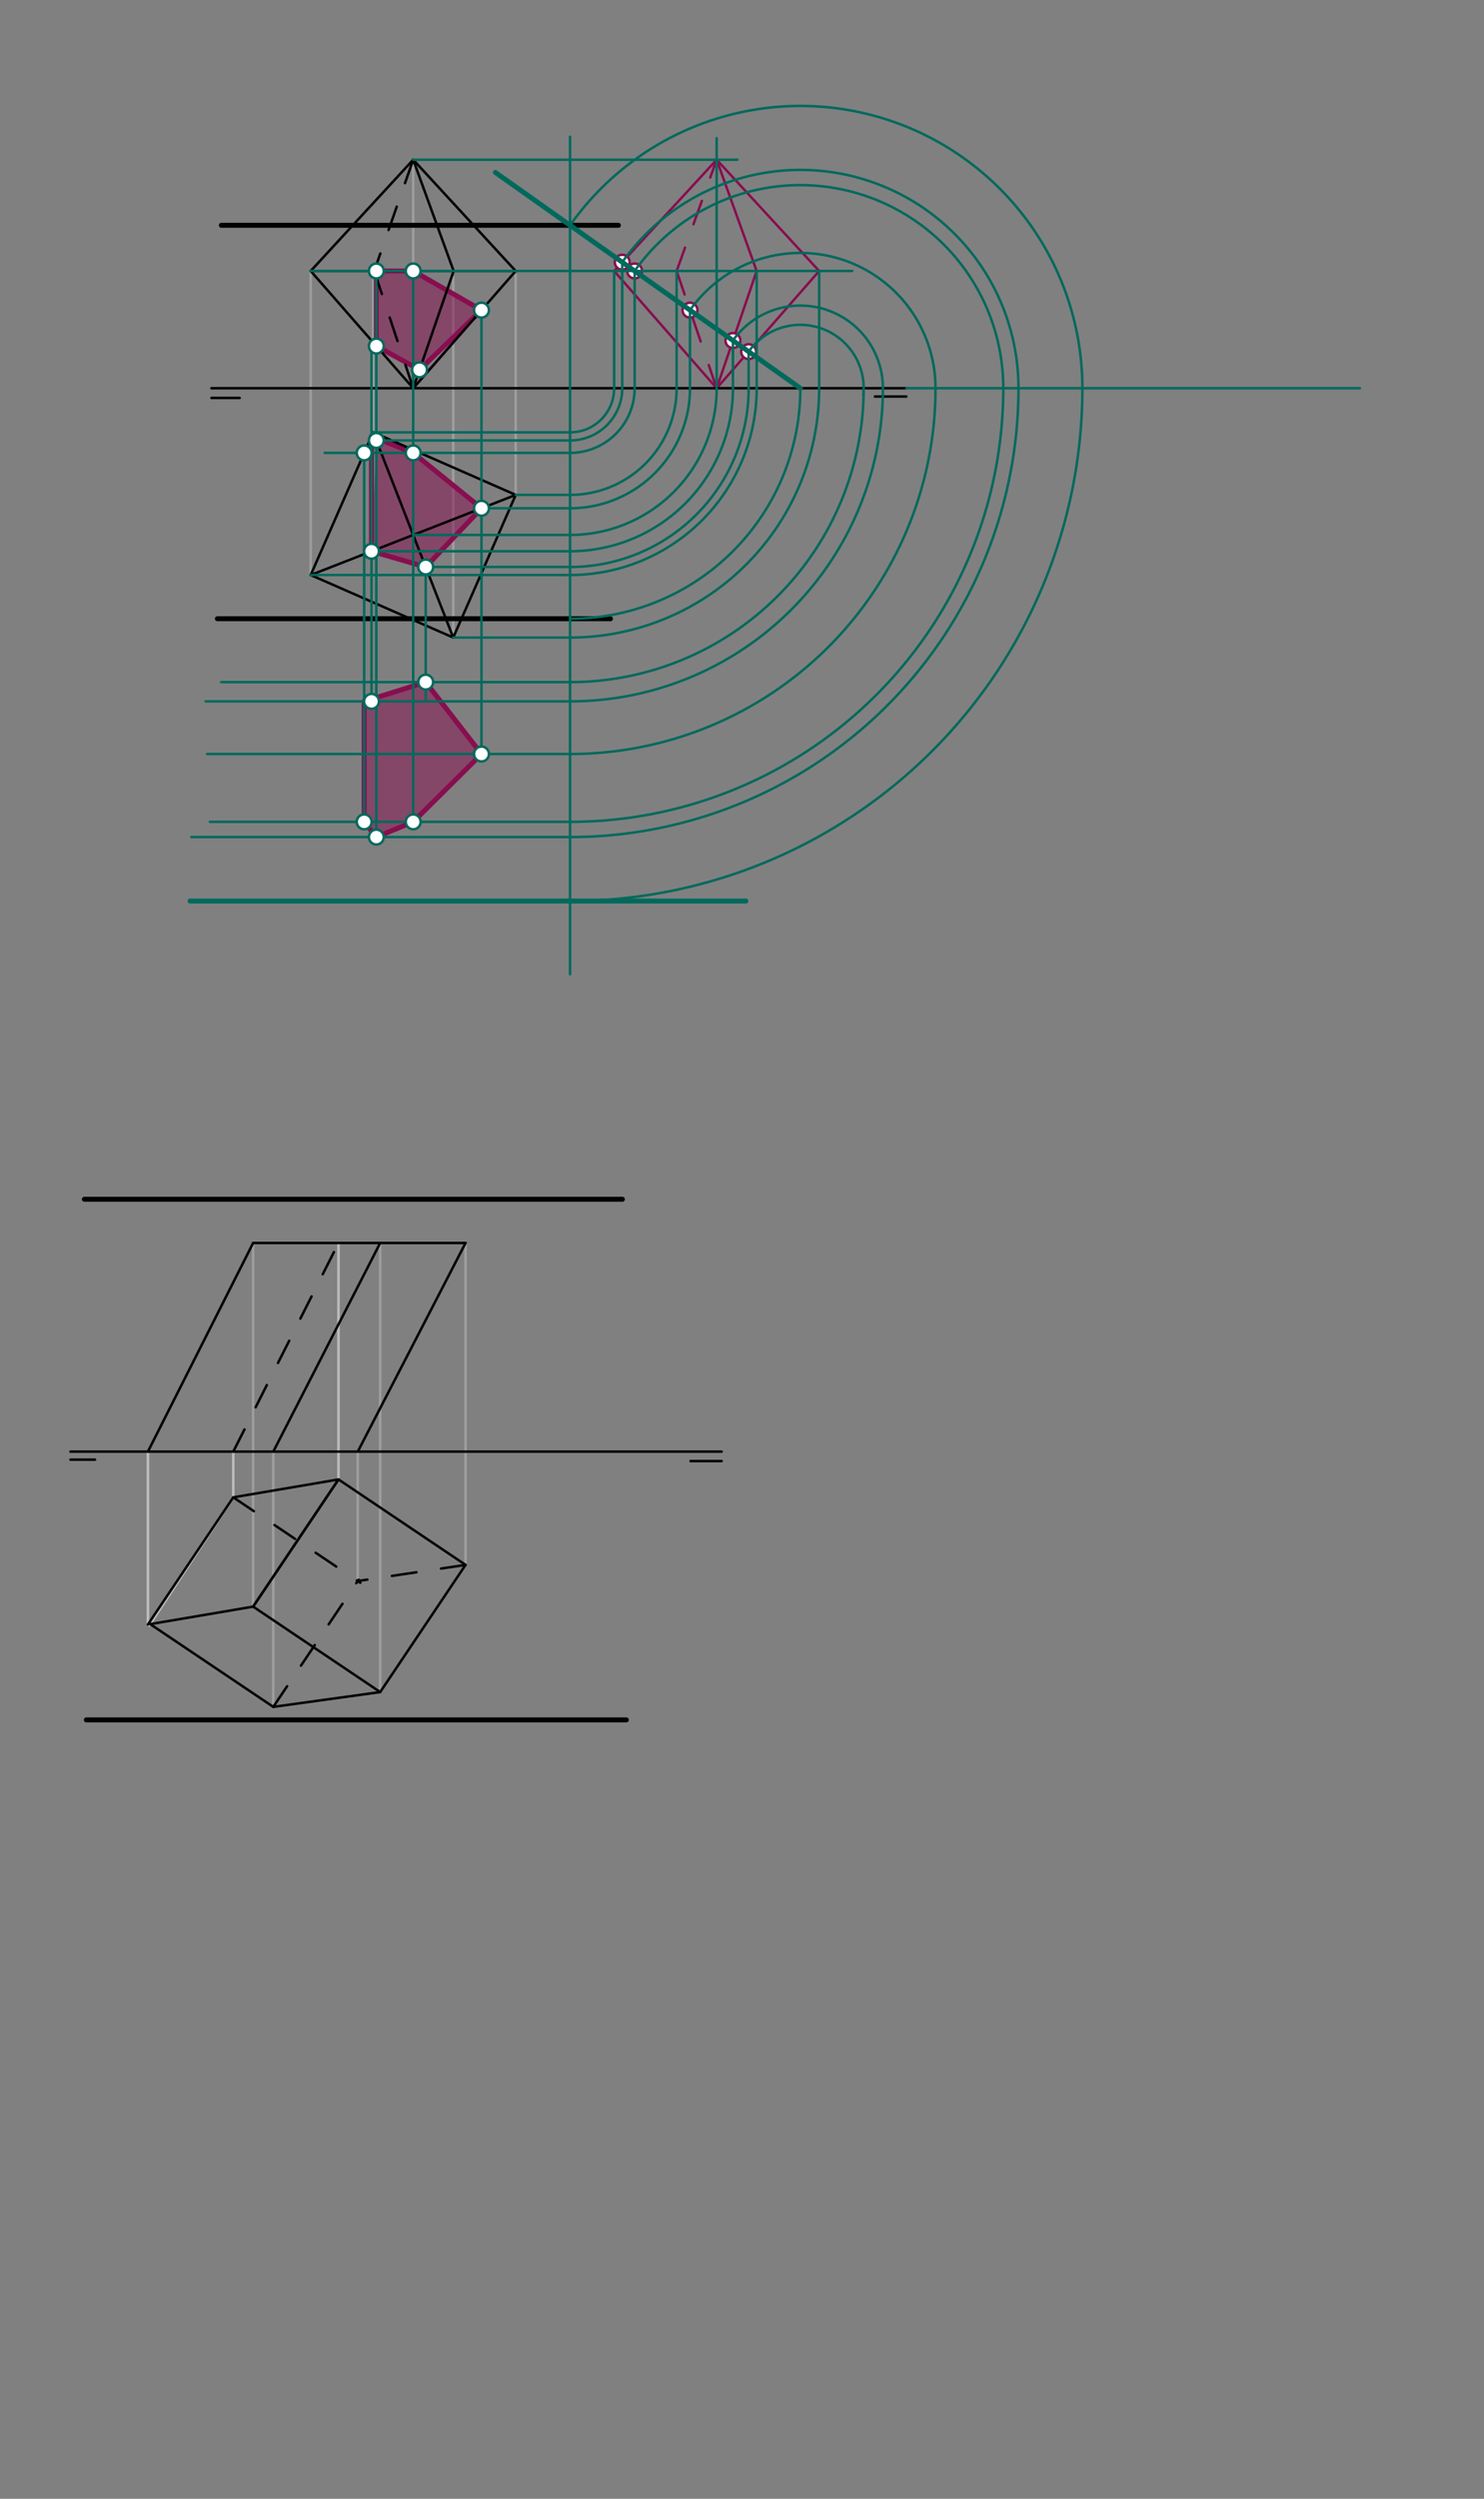 <svg xmlns="http://www.w3.org/2000/svg" class="svg--816" height="100%" preserveAspectRatio="xMidYMid meet" viewBox="0 0 598 1006" width="100%"><rect x="0" y="0" width="598" height="1006" fill="#808080" stroke="none"/><defs><marker id="marker-arrow" markerHeight="16" markerUnits="userSpaceOnUse" markerWidth="24" orient="auto-start-reverse" refX="24" refY="4" viewBox="0 0 24 8"><path d="M 0 0 L 24 4 L 0 8 z" stroke="inherit"></path></marker></defs><g class="aux-layer--949"><g class="element--733"><line stroke="#9E9E9E" stroke-dasharray="none" stroke-linecap="round" stroke-width="1" x1="207.812" x2="207.812" y1="199.242" y2="110.7"></line></g><g class="element--733"><line stroke="#9E9E9E" stroke-dasharray="none" stroke-linecap="round" stroke-width="1" x1="125.2" x2="125.2" y1="231.5" y2="109.1"></line></g><g class="element--733"><line stroke="#9E9E9E" stroke-dasharray="none" stroke-linecap="round" stroke-width="1" x1="182.635" x2="182.635" y1="256.677" y2="111.5"></line></g><g class="element--733"><line stroke="#9E9E9E" stroke-dasharray="none" stroke-linecap="round" stroke-width="1" x1="166.506" x2="166.506" y1="215.371" y2="64.3"></line></g><g class="element--733"><line stroke="#BDBDBD" stroke-dasharray="none" stroke-linecap="round" stroke-width="1" x1="136.4" x2="136.4" y1="500.414" y2="595.614"></line></g><g class="element--733"><line stroke="#BDBDBD" stroke-dasharray="none" stroke-linecap="round" stroke-width="1" x1="59.6" x2="59.6" y1="584.414" y2="654.014"></line></g><g class="element--733"><line stroke="#BDBDBD" stroke-dasharray="none" stroke-linecap="round" stroke-width="1" x1="59.6" x2="59.6" y1="584.414" y2="654.014"></line></g><g class="element--733"><line stroke="#BDBDBD" stroke-dasharray="none" stroke-linecap="round" stroke-width="1" x1="94" x2="94" y1="602.814" y2="584.414"></line></g><g class="element--733"><line stroke="#BDBDBD" stroke-dasharray="none" stroke-linecap="round" stroke-width="1" x1="94" x2="60.178" y1="602.814" y2="654.393"></line></g><g class="element--733"><line stroke="#9E9E9E" stroke-dasharray="none" stroke-linecap="round" stroke-width="1" x1="187.599" x2="187.599" y1="630.014" y2="500.414"></line></g><g class="element--733"><line stroke="#9E9E9E" stroke-dasharray="none" stroke-linecap="round" stroke-width="1" x1="110.119" x2="110.119" y1="687.174" y2="584.414"></line></g><g class="element--733"><line stroke="#9E9E9E" stroke-dasharray="none" stroke-linecap="round" stroke-width="1" x1="102.001" x2="102.001" y1="646.814" y2="500.414"></line></g><g class="element--733"><line stroke="#9E9E9E" stroke-dasharray="none" stroke-linecap="round" stroke-width="1" x1="153.2" x2="153.2" y1="681.213" y2="500.414"></line></g><g class="element--733"><line stroke="#9E9E9E" stroke-dasharray="none" stroke-linecap="round" stroke-width="1" x1="144.157" x2="144.157" y1="636.514" y2="584.414"></line></g><g class="element--733"><line stroke="#9E9E9E" stroke-dasharray="none" stroke-linecap="round" stroke-width="1" x1="150.377" x2="150.377" y1="174.065" y2="109.1"></line></g><g class="element--733"><line stroke="#880E4F" stroke-dasharray="none" stroke-linecap="round" stroke-width="1" x1="247.479" x2="288.785" y1="109.1" y2="64.3"></line></g><g class="element--733"><line stroke="#880E4F" stroke-dasharray="none" stroke-linecap="round" stroke-width="1" x1="304.914" x2="288.785" y1="109.1" y2="64.3"></line></g><g class="element--733"><line stroke="#880E4F" stroke-dasharray="none" stroke-linecap="round" stroke-width="1" x1="330.091" x2="288.785" y1="109.1" y2="64.3"></line></g><g class="element--733"><line stroke="#880E4F" stroke-dasharray="10" stroke-linecap="round" stroke-width="1" x1="272.656" x2="288.785" y1="109.1" y2="64.3"></line></g><g class="element--733"><line stroke="#880E4F" stroke-dasharray="10" stroke-linecap="round" stroke-width="1" x1="272.656" x2="288.785" y1="109.1" y2="156.3"></line></g><g class="element--733"><line stroke="#880E4F" stroke-dasharray="none" stroke-linecap="round" stroke-width="1" x1="247.479" x2="288.785" y1="109.1" y2="156.3"></line></g><g class="element--733"><line stroke="#880E4F" stroke-dasharray="none" stroke-linecap="round" stroke-width="1" x1="304.914" x2="288.785" y1="109.1" y2="156.3"></line></g><g class="element--733"><line stroke="#880E4F" stroke-dasharray="none" stroke-linecap="round" stroke-width="1" x1="330.091" x2="288.785" y1="109.1" y2="156.3"></line></g><g class="element--733"><line stroke="#880E4F" stroke-dasharray="none" stroke-linecap="round" stroke-width="1" x1="151.65" x2="166.506" y1="109.1" y2="109.1"></line></g><g class="element--733"><line stroke="#880E4F" stroke-dasharray="none" stroke-linecap="round" stroke-width="1" x1="166.506" x2="194.017" y1="109.1" y2="124.863"></line></g><g class="element--733"><line stroke="#880E4F" stroke-dasharray="none" stroke-linecap="round" stroke-width="1" x1="194.017" x2="166.506" y1="124.863" y2="156.3"></line></g><g class="element--733"><line stroke="#880E4F" stroke-dasharray="none" stroke-linecap="round" stroke-width="2" x1="194.017" x2="169.068" y1="124.863" y2="148.877"></line></g><g class="element--733"><line stroke="#880E4F" stroke-dasharray="none" stroke-linecap="round" stroke-width="2" x1="169.068" x2="151.65" y1="148.877" y2="139.325"></line></g><g class="element--733"><line stroke="#880E4F" stroke-dasharray="none" stroke-linecap="round" stroke-width="2" x1="151.65" x2="151.65" y1="139.325" y2="109.1"></line></g><g class="element--733"><line stroke="#880E4F" stroke-dasharray="none" stroke-linecap="round" stroke-width="2" x1="151.65" x2="166.506" y1="109.1" y2="109.1"></line></g><g class="element--733"><line stroke="#880E4F" stroke-dasharray="none" stroke-linecap="round" stroke-width="2" x1="166.506" x2="194.017" y1="109.1" y2="124.863"></line></g><g class="element--733"><line stroke="#880E4F" stroke-dasharray="none" stroke-linecap="round" stroke-width="2" x1="149.7" x2="166.506" y1="175.609" y2="182.329"></line></g><g class="element--733"><line stroke="#880E4F" stroke-dasharray="none" stroke-linecap="round" stroke-width="2" x1="166.506" x2="194.017" y1="182.329" y2="204.629"></line></g><g class="element--733"><line stroke="#880E4F" stroke-dasharray="none" stroke-linecap="round" stroke-width="2" x1="194.017" x2="171.539" y1="204.629" y2="228.262"></line></g><g class="element--733"><line stroke="#880E4F" stroke-dasharray="none" stroke-linecap="round" stroke-width="2" x1="171.539" x2="149.7" y1="228.262" y2="221.933"></line></g><g class="element--733"><line stroke="#880E4F" stroke-dasharray="none" stroke-linecap="round" stroke-width="2" x1="149.7" x2="149.7" y1="221.933" y2="175.609"></line></g><g class="element--733"><line stroke="#880E4F" stroke-dasharray="none" stroke-linecap="round" stroke-width="2" x1="171.539" x2="146.754" y1="274.619" y2="282.369"></line></g><g class="element--733"><line stroke="#880E4F" stroke-dasharray="none" stroke-linecap="round" stroke-width="2" x1="146.754" x2="146.754" y1="282.369" y2="330.869"></line></g><g class="element--733"><line stroke="#880E4F" stroke-dasharray="none" stroke-linecap="round" stroke-width="2" x1="146.754" x2="151.65" y1="330.869" y2="336.996"></line></g><g class="element--733"><line stroke="#880E4F" stroke-dasharray="none" stroke-linecap="round" stroke-width="2" x1="151.65" x2="166.506" y1="336.996" y2="330.869"></line></g><g class="element--733"><line stroke="#880E4F" stroke-dasharray="none" stroke-linecap="round" stroke-width="2" x1="166.506" x2="194.017" y1="330.869" y2="303.561"></line></g><g class="element--733"><line stroke="#880E4F" stroke-dasharray="none" stroke-linecap="round" stroke-width="2" x1="194.017" x2="171.539" y1="303.561" y2="274.619"></line></g><g class="element--733"><circle cx="250.74" cy="105.563" r="3" stroke="#880E4F" stroke-width="1" fill="#ffffff"></circle>}</g><g class="element--733"><circle cx="255.744" cy="109.1" r="3" stroke="#880E4F" stroke-width="1" fill="#ffffff"></circle>}</g><g class="element--733"><circle cx="278.043" cy="124.863" r="3" stroke="#880E4F" stroke-width="1" fill="#ffffff"></circle>}</g><g class="element--733"><circle cx="295.348" cy="137.096" r="3" stroke="#880E4F" stroke-width="1" fill="#ffffff"></circle>}</g><g class="element--733"><circle cx="301.676" cy="141.57" r="3" stroke="#880E4F" stroke-width="1" fill="#ffffff"></circle>}</g></g><g class="main-layer--75a"><g class="element--733"><g fill="#880E4F" opacity="0.5"><path d="M 166.506 109.1 L 151.65 109.1 L 151.65 139.325 L 169.068 148.877 L 194.017 124.863 L 166.506 109.1 Z" stroke="none"></path></g></g><g class="element--733"><g fill="#880E4F" opacity="0.5"><path d="M 151.65 177.326 L 166.506 182.329 L 194.017 204.629 L 171.539 228.262 L 149.7 221.933 L 151.65 177.326 Z" stroke="none"></path></g></g><g class="element--733"><g fill="#880E4F" opacity="0.5"><path d="M 171.539 274.619 L 194.017 303.561 L 166.506 330.869 L 151.65 336.996 L 151.65 336.996 L 151.65 336.996 L 146.754 330.869 L 146.754 282.369 L 171.539 274.619 Z" stroke="none"></path></g></g><g class="element--733"><line stroke="#000000" stroke-dasharray="none" stroke-linecap="round" stroke-width="1" x1="85.2" x2="365.2" y1="156.3" y2="156.3"></line></g><g class="element--733"><line stroke="#000000" stroke-dasharray="none" stroke-linecap="round" stroke-width="2" x1="89.2" x2="249.2" y1="90.7" y2="90.7"></line></g><g class="element--733"><line stroke="#000000" stroke-dasharray="none" stroke-linecap="round" stroke-width="1" x1="182.635" x2="150.377" y1="256.677" y2="174.065"></line></g><g class="element--733"><line stroke="#000000" stroke-dasharray="none" stroke-linecap="round" stroke-width="1" x1="125.2" x2="182.635" y1="231.5" y2="256.677"></line></g><g class="element--733"><line stroke="#000000" stroke-dasharray="none" stroke-linecap="round" stroke-width="1" x1="182.635" x2="207.812" y1="256.677" y2="199.242"></line></g><g class="element--733"><line stroke="#000000" stroke-dasharray="none" stroke-linecap="round" stroke-width="1" x1="125.2" x2="150.377" y1="231.5" y2="174.065"></line></g><g class="element--733"><line stroke="#000000" stroke-dasharray="none" stroke-linecap="round" stroke-width="1" x1="150.377" x2="207.812" y1="174.065" y2="199.242"></line></g><g class="element--733"><line stroke="#000000" stroke-dasharray="none" stroke-linecap="round" stroke-width="1" x1="125.2" x2="207.812" y1="109.1" y2="109.1"></line></g><g class="element--733"><line stroke="#000000" stroke-dasharray="none" stroke-linecap="round" stroke-width="1" x1="166.506" x2="125.2" y1="156.3" y2="109.1"></line></g><g class="element--733"><line stroke="#000000" stroke-dasharray="none" stroke-linecap="round" stroke-width="1" x1="166.506" x2="182.8" y1="156.3" y2="109.1"></line></g><g class="element--733"><line stroke="#000000" stroke-dasharray="none" stroke-linecap="round" stroke-width="1" x1="166.506" x2="207.812" y1="156.3" y2="109.1"></line></g><g class="element--733"><line stroke="#000000" stroke-dasharray="10" stroke-linecap="round" stroke-width="1" x1="166.506" x2="150.728" y1="156.3" y2="108.885"></line></g><g class="element--733"><line stroke="#000000" stroke-dasharray="10" stroke-linecap="round" stroke-width="1" x1="166.506" x2="150.8" y1="64.3" y2="109.1"></line></g><g class="element--733"><line stroke="#000000" stroke-dasharray="none" stroke-linecap="round" stroke-width="1" x1="166.506" x2="182.8" y1="64.3" y2="109.1"></line></g><g class="element--733"><line stroke="#000000" stroke-dasharray="none" stroke-linecap="round" stroke-width="2" x1="87.6" x2="246" y1="249.1" y2="249.1"></line></g><g class="element--733"><line stroke="#000000" stroke-dasharray="none" stroke-linecap="round" stroke-width="2" x1="34" x2="250.8" y1="482.814" y2="482.814"></line></g><g class="element--733"><line stroke="#000000" stroke-dasharray="none" stroke-linecap="round" stroke-width="1" x1="28.4" x2="290.8" y1="584.414" y2="584.414"></line></g><g class="element--733"><line stroke="#000000" stroke-dasharray="none" stroke-linecap="round" stroke-width="2" x1="34.8" x2="252.4" y1="692.414" y2="692.414"></line></g><g class="element--733"><line stroke="#000000" stroke-dasharray="none" stroke-linecap="round" stroke-width="1" x1="94" x2="59.6" y1="602.814" y2="654.014"></line></g><g class="element--733"><line stroke="#000000" stroke-dasharray="none" stroke-linecap="round" stroke-width="1" x1="94" x2="136.4" y1="602.814" y2="595.614"></line></g><g class="element--733"><line stroke="#000000" stroke-dasharray="none" stroke-linecap="round" stroke-width="1" x1="136.4" x2="102.328" y1="595.614" y2="646.326"></line></g><g class="element--733"><line stroke="#000000" stroke-dasharray="10" stroke-linecap="round" stroke-width="1" x1="94" x2="145.199" y1="602.814" y2="637.214"></line></g><g class="element--733"><line stroke="#000000" stroke-dasharray="none" stroke-linecap="round" stroke-width="1" x1="60.53" x2="110.119" y1="653.856" y2="687.174"></line></g><g class="element--733"><line stroke="#000000" stroke-dasharray="none" stroke-linecap="round" stroke-width="1" x1="136.4" x2="102.001" y1="595.614" y2="646.813"></line></g><g class="element--733"><line stroke="#000000" stroke-dasharray="none" stroke-linecap="round" stroke-width="1" x1="60.53" x2="102.001" y1="653.856" y2="646.814"></line></g><g class="element--733"><line stroke="#000000" stroke-dasharray="none" stroke-linecap="round" stroke-width="1" x1="136.4" x2="187.599" y1="595.614" y2="630.014"></line></g><g class="element--733"><line stroke="#000000" stroke-dasharray="none" stroke-linecap="round" stroke-width="1" x1="102.001" x2="153.2" y1="646.814" y2="681.213"></line></g><g class="element--733"><line stroke="#000000" stroke-dasharray="none" stroke-linecap="round" stroke-width="1" x1="153.2" x2="187.599" y1="681.213" y2="630.014"></line></g><g class="element--733"><line stroke="#000000" stroke-dasharray="10" stroke-linecap="round" stroke-width="1" x1="110.119" x2="144.519" y1="687.174" y2="635.975"></line></g><g class="element--733"><line stroke="#000000" stroke-dasharray="none" stroke-linecap="round" stroke-width="1" x1="110.119" x2="153.2" y1="687.174" y2="681.213"></line></g><g class="element--733"><line stroke="#000000" stroke-dasharray="10" stroke-linecap="round" stroke-width="1" x1="187.599" x2="144.157" y1="630.014" y2="636.514"></line></g><g class="element--733"><line stroke="#000000" stroke-dasharray="none" stroke-linecap="round" stroke-width="1" x1="59.6" x2="102.001" y1="584.414" y2="500.414"></line></g><g class="element--733"><line stroke="#000000" stroke-dasharray="10" stroke-linecap="round" stroke-width="1" x1="94" x2="136.4" y1="584.414" y2="500.414"></line></g><g class="element--733"><line stroke="#000000" stroke-dasharray="none" stroke-linecap="round" stroke-width="1" x1="110.119" x2="153.2" y1="584.414" y2="500.414"></line></g><g class="element--733"><line stroke="#000000" stroke-dasharray="none" stroke-linecap="round" stroke-width="1" x1="144.157" x2="187.599" y1="584.414" y2="500.414"></line></g><g class="element--733"><line stroke="#000000" stroke-dasharray="none" stroke-linecap="round" stroke-width="1" x1="102.001" x2="187.599" y1="500.414" y2="500.414"></line></g><g class="element--733"><line stroke="#000000" stroke-dasharray="none" stroke-linecap="round" stroke-width="1" x1="38.286" x2="28.4" y1="587.643" y2="587.643"></line></g><g class="element--733"><line stroke="#000000" stroke-dasharray="none" stroke-linecap="round" stroke-width="1" x1="278.286" x2="290.8" y1="588.214" y2="588.214"></line></g><g class="element--733"><line stroke="#000000" stroke-dasharray="none" stroke-linecap="round" stroke-width="1" x1="352.571" x2="365.2" y1="159.643" y2="159.643"></line></g><g class="element--733"><line stroke="#000000" stroke-dasharray="none" stroke-linecap="round" stroke-width="1" x1="96.571" x2="85.2" y1="160.214" y2="160.214"></line></g><g class="element--733"><line stroke="#000000" stroke-dasharray="none" stroke-linecap="round" stroke-width="1" x1="207.812" x2="125.2" y1="199.242" y2="231.5"></line></g><g class="element--733"><line stroke="#000000" stroke-dasharray="none" stroke-linecap="round" stroke-width="1" x1="166.506" x2="125.2" y1="64.3" y2="109.1"></line></g><g class="element--733"><line stroke="#000000" stroke-dasharray="none" stroke-linecap="round" stroke-width="1" x1="166.506" x2="207.812" y1="64.3" y2="109.1"></line></g><g class="element--733"><line stroke="#00695C" stroke-dasharray="none" stroke-linecap="round" stroke-width="1" x1="229.714" x2="229.714" y1="55.071" y2="392.214"></line></g><g class="element--733"><path d="M 229.714 249.1 A 92.8 92.8 0 0 0 322.514 156.3" fill="none" stroke="#00695C" stroke-dasharray="none" stroke-linecap="round" stroke-width="1"></path></g><g class="element--733"><line stroke="#00695C" stroke-dasharray="none" stroke-linecap="round" stroke-width="2" x1="199.626" x2="322.514" y1="69.431" y2="156.3"></line></g><g class="element--733"><line stroke="#00695C" stroke-dasharray="none" stroke-linecap="round" stroke-width="1" x1="150.377" x2="229.714" y1="174.065" y2="174.065"></line></g><g class="element--733"><line stroke="#00695C" stroke-dasharray="none" stroke-linecap="round" stroke-width="1" x1="207.812" x2="229.714" y1="199.242" y2="199.242"></line></g><g class="element--733"><line stroke="#00695C" stroke-dasharray="none" stroke-linecap="round" stroke-width="1" x1="125.2" x2="229.714" y1="231.5" y2="231.5"></line></g><g class="element--733"><line stroke="#00695C" stroke-dasharray="none" stroke-linecap="round" stroke-width="1" x1="182.635" x2="229.714" y1="256.677" y2="256.677"></line></g><g class="element--733"><path d="M 229.714 174.065 A 17.765 17.765 0 0 0 247.479 156.3" fill="none" stroke="#00695C" stroke-dasharray="none" stroke-linecap="round" stroke-width="1"></path></g><g class="element--733"><path d="M 229.714 199.242 A 42.942 42.942 0 0 0 272.656 156.3" fill="none" stroke="#00695C" stroke-dasharray="none" stroke-linecap="round" stroke-width="1"></path></g><g class="element--733"><path d="M 229.714 231.5 A 75.2 75.2 0 0 0 304.914 156.3" fill="none" stroke="#00695C" stroke-dasharray="none" stroke-linecap="round" stroke-width="1"></path></g><g class="element--733"><path d="M 229.714 256.677 A 100.377 100.377 0 0 0 330.091 156.3" fill="none" stroke="#00695C" stroke-dasharray="none" stroke-linecap="round" stroke-width="1"></path></g><g class="element--733"><line stroke="#00695C" stroke-dasharray="none" stroke-linecap="round" stroke-width="1" x1="125.2" x2="343.429" y1="109.1" y2="109.1"></line></g><g class="element--733"><line stroke="#00695C" stroke-dasharray="none" stroke-linecap="round" stroke-width="1" x1="247.479" x2="247.479" y1="156.3" y2="109.1"></line></g><g class="element--733"><line stroke="#00695C" stroke-dasharray="none" stroke-linecap="round" stroke-width="1" x1="272.656" x2="272.656" y1="156.3" y2="109.1"></line></g><g class="element--733"><line stroke="#00695C" stroke-dasharray="none" stroke-linecap="round" stroke-width="1" x1="304.914" x2="304.914" y1="156.3" y2="109.1"></line></g><g class="element--733"><line stroke="#00695C" stroke-dasharray="none" stroke-linecap="round" stroke-width="1" x1="330.091" x2="330.091" y1="156.3" y2="109.1"></line></g><g class="element--733"><line stroke="#00695C" stroke-dasharray="none" stroke-linecap="round" stroke-width="1" x1="166.506" x2="229.714" y1="215.371" y2="215.371"></line></g><g class="element--733"><path d="M 229.714 215.371 A 59.071 59.071 0 0 0 288.785 156.3" fill="none" stroke="#00695C" stroke-dasharray="none" stroke-linecap="round" stroke-width="1"></path></g><g class="element--733"><line stroke="#00695C" stroke-dasharray="none" stroke-linecap="round" stroke-width="1" x1="288.785" x2="288.785" y1="156.3" y2="55.643"></line></g><g class="element--733"><line stroke="#00695C" stroke-dasharray="none" stroke-linecap="round" stroke-width="1" x1="166.506" x2="297.143" y1="64.3" y2="64.3"></line></g><g class="element--733"><line stroke="#00695C" stroke-dasharray="none" stroke-linecap="round" stroke-width="1" x1="250.74" x2="250.74" y1="105.563" y2="156.3"></line></g><g class="element--733"><path d="M 250.74 156.3 A 21.026 21.026 0 0 1 229.714 177.326" fill="none" stroke="#00695C" stroke-dasharray="none" stroke-linecap="round" stroke-width="1"></path></g><g class="element--733"><line stroke="#00695C" stroke-dasharray="none" stroke-linecap="round" stroke-width="1" x1="229.714" x2="150.377" y1="177.326" y2="177.326"></line></g><g class="element--733"><line stroke="#00695C" stroke-dasharray="none" stroke-linecap="round" stroke-width="1" x1="151.65" x2="151.65" y1="177.326" y2="109.1"></line></g><g class="element--733"><line stroke="#00695C" stroke-dasharray="none" stroke-linecap="round" stroke-width="1" x1="255.744" x2="255.744" y1="109.1" y2="156.3"></line></g><g class="element--733"><path d="M 255.744 156.3 A 26.029 26.029 0 0 1 229.714 182.329" fill="none" stroke="#00695C" stroke-dasharray="none" stroke-linecap="round" stroke-width="1"></path></g><g class="element--733"><line stroke="#00695C" stroke-dasharray="none" stroke-linecap="round" stroke-width="1" x1="229.714" x2="166.506" y1="182.329" y2="182.329"></line></g><g class="element--733"><line stroke="#00695C" stroke-dasharray="none" stroke-linecap="round" stroke-width="1" x1="166.506" x2="166.506" y1="182.329" y2="109.1"></line></g><g class="element--733"><line stroke="#00695C" stroke-dasharray="none" stroke-linecap="round" stroke-width="1" x1="278.043" x2="278.043" y1="124.863" y2="156.3"></line></g><g class="element--733"><path d="M 278.043 156.3 A 48.329 48.329 0 0 1 229.714 204.629" fill="none" stroke="#00695C" stroke-dasharray="none" stroke-linecap="round" stroke-width="1"></path></g><g class="element--733"><line stroke="#00695C" stroke-dasharray="none" stroke-linecap="round" stroke-width="1" x1="229.714" x2="192.763" y1="204.629" y2="204.629"></line></g><g class="element--733"><line stroke="#00695C" stroke-dasharray="none" stroke-linecap="round" stroke-width="1" x1="194.017" x2="194.017" y1="204.629" y2="123.849"></line></g><g class="element--733"><line stroke="#00695C" stroke-dasharray="none" stroke-linecap="round" stroke-width="1" x1="295.348" x2="295.348" y1="137.096" y2="156.3"></line></g><g class="element--733"><path d="M 295.348 156.3 A 65.633 65.633 0 0 1 229.714 221.933" fill="none" stroke="#00695C" stroke-dasharray="none" stroke-linecap="round" stroke-width="1"></path></g><g class="element--733"><line stroke="#00695C" stroke-dasharray="none" stroke-linecap="round" stroke-width="1" x1="229.714" x2="148.721" y1="221.933" y2="221.933"></line></g><g class="element--733"><line stroke="#00695C" stroke-dasharray="none" stroke-linecap="round" stroke-width="1" x1="149.7" x2="149.7" y1="221.933" y2="139.325"></line></g><g class="element--733"><line stroke="#00695C" stroke-dasharray="none" stroke-linecap="round" stroke-width="1" x1="301.676" x2="301.676" y1="141.57" y2="156.3"></line></g><g class="element--733"><path d="M 301.676 156.3 A 71.962 71.962 0 0 1 229.714 228.262" fill="none" stroke="#00695C" stroke-dasharray="none" stroke-linecap="round" stroke-width="1"></path></g><g class="element--733"><line stroke="#00695C" stroke-dasharray="none" stroke-linecap="round" stroke-width="1" x1="229.714" x2="169.068" y1="228.262" y2="228.262"></line></g><g class="element--733"><line stroke="#00695C" stroke-dasharray="none" stroke-linecap="round" stroke-width="1" x1="365.2" x2="548" y1="156.3" y2="156.3"></line></g><g class="element--733"><path d="M 301.676 141.57 A 25.519 25.519 0 0 1 347.877 159.121" fill="none" stroke="#00695C" stroke-dasharray="none" stroke-linecap="round" stroke-width="1"></path></g><g class="element--733"><path d="M 295.348 137.096 A 33.269 33.269 0 0 1 355.783 156.3" fill="none" stroke="#00695C" stroke-dasharray="none" stroke-linecap="round" stroke-width="1"></path></g><g class="element--733"><path d="M 278.043 124.863 A 54.461 54.461 0 0 1 376.975 156.3" fill="none" stroke="#00695C" stroke-dasharray="none" stroke-linecap="round" stroke-width="1"></path></g><g class="element--733"><path d="M 255.744 109.1 A 81.769 81.769 0 0 1 404.283 156.3" fill="none" stroke="#00695C" stroke-dasharray="none" stroke-linecap="round" stroke-width="1"></path></g><g class="element--733"><path d="M 250.74 105.563 A 87.896 87.896 0 0 1 410.41 156.3" fill="none" stroke="#00695C" stroke-dasharray="none" stroke-linecap="round" stroke-width="1"></path></g><g class="element--733"><path d="M 229.714 90.7 A 113.645 113.645 0 0 1 436.159 156.3" fill="none" stroke="#00695C" stroke-dasharray="none" stroke-linecap="round" stroke-width="1"></path></g><g class="element--733"><path d="M 436.159 156.3 A 206.445 206.445 0 0 1 229.714 362.745" fill="none" stroke="#00695C" stroke-dasharray="none" stroke-linecap="round" stroke-width="1"></path></g><g class="element--733"><line stroke="#00695C" stroke-dasharray="none" stroke-linecap="round" stroke-width="2" x1="300.571" x2="76.571" y1="362.745" y2="362.745"></line></g><g class="element--733"><path d="M 355.783 156.3 A 126.069 126.069 0 0 1 229.714 282.369" fill="none" stroke="#00695C" stroke-dasharray="none" stroke-linecap="round" stroke-width="1"></path></g><g class="element--733"><path d="M 348.033 156.3 A 118.319 118.319 0 0 1 229.714 274.619" fill="none" stroke="#00695C" stroke-dasharray="none" stroke-linecap="round" stroke-width="1"></path></g><g class="element--733"><path d="M 376.975 156.3 A 147.261 147.261 0 0 1 229.714 303.561" fill="none" stroke="#00695C" stroke-dasharray="none" stroke-linecap="round" stroke-width="1"></path></g><g class="element--733"><path d="M 410.41 156.3 A 180.696 180.696 0 0 1 229.714 336.996" fill="none" stroke="#00695C" stroke-dasharray="none" stroke-linecap="round" stroke-width="1"></path></g><g class="element--733"><path d="M 404.283 156.3 A 174.569 174.569 0 0 1 229.714 330.869" fill="none" stroke="#00695C" stroke-dasharray="none" stroke-linecap="round" stroke-width="1"></path></g><g class="element--733"><line stroke="#00695C" stroke-dasharray="none" stroke-linecap="round" stroke-width="1" x1="229.714" x2="89.143" y1="274.619" y2="274.619"></line></g><g class="element--733"><line stroke="#00695C" stroke-dasharray="none" stroke-linecap="round" stroke-width="1" x1="229.714" x2="82.857" y1="282.369" y2="282.369"></line></g><g class="element--733"><line stroke="#00695C" stroke-dasharray="none" stroke-linecap="round" stroke-width="1" x1="229.714" x2="83.429" y1="303.561" y2="303.561"></line></g><g class="element--733"><line stroke="#00695C" stroke-dasharray="none" stroke-linecap="round" stroke-width="1" x1="229.714" x2="84.571" y1="330.869" y2="330.869"></line></g><g class="element--733"><line stroke="#00695C" stroke-dasharray="none" stroke-linecap="round" stroke-width="1" x1="229.714" x2="77.143" y1="336.996" y2="336.996"></line></g><g class="element--733"><line stroke="#00695C" stroke-dasharray="none" stroke-linecap="round" stroke-width="1" x1="151.65" x2="151.65" y1="176.389" y2="336.996"></line></g><g class="element--733"><line stroke="#00695C" stroke-dasharray="none" stroke-linecap="round" stroke-width="1" x1="166.506" x2="166.506" y1="182.329" y2="330.869"></line></g><g class="element--733"><line stroke="#00695C" stroke-dasharray="none" stroke-linecap="round" stroke-width="1" x1="194.017" x2="194.017" y1="204.629" y2="303.561"></line></g><g class="element--733"><line stroke="#00695C" stroke-dasharray="none" stroke-linecap="round" stroke-width="1" x1="149.7" x2="149.7" y1="221.933" y2="282.369"></line></g><g class="element--733"><line stroke="#00695C" stroke-dasharray="none" stroke-linecap="round" stroke-width="1" x1="171.539" x2="171.539" y1="228.262" y2="282.369"></line></g><g class="element--733"><line stroke="#00695C" stroke-dasharray="none" stroke-linecap="round" stroke-width="1" x1="166.506" x2="130.857" y1="182.329" y2="182.329"></line></g><g class="element--733"><line stroke="#00695C" stroke-dasharray="none" stroke-linecap="round" stroke-width="1" x1="146.754" x2="146.754" y1="182.329" y2="330.869"></line></g><g class="element--733"><circle cx="151.65" cy="177.326" r="3" stroke="#00695C" stroke-width="1" fill="#ffffff"></circle>}</g><g class="element--733"><circle cx="151.65" cy="109.1" r="3" stroke="#00695C" stroke-width="1" fill="#ffffff"></circle>}</g><g class="element--733"><circle cx="166.506" cy="182.329" r="3" stroke="#00695C" stroke-width="1" fill="#ffffff"></circle>}</g><g class="element--733"><circle cx="166.506" cy="109.1" r="3" stroke="#00695C" stroke-width="1" fill="#ffffff"></circle>}</g><g class="element--733"><circle cx="194.017" cy="204.629" r="3" stroke="#00695C" stroke-width="1" fill="#ffffff"></circle>}</g><g class="element--733"><circle cx="194.017" cy="124.863" r="3" stroke="#00695C" stroke-width="1" fill="#ffffff"></circle>}</g><g class="element--733"><circle cx="149.7" cy="221.933" r="3" stroke="#00695C" stroke-width="1" fill="#ffffff"></circle>}</g><g class="element--733"><circle cx="169.068" cy="148.877" r="3" stroke="#00695C" stroke-width="1" fill="#ffffff"></circle>}</g><g class="element--733"><circle cx="151.65" cy="139.325" r="3" stroke="#00695C" stroke-width="1" fill="#ffffff"></circle>}</g><g class="element--733"><circle cx="171.539" cy="228.262" r="3" stroke="#00695C" stroke-width="1" fill="#ffffff"></circle>}</g><g class="element--733"><circle cx="151.65" cy="336.996" r="3" stroke="#00695C" stroke-width="1" fill="#ffffff"></circle>}</g><g class="element--733"><circle cx="166.506" cy="330.869" r="3" stroke="#00695C" stroke-width="1" fill="#ffffff"></circle>}</g><g class="element--733"><circle cx="194.017" cy="303.561" r="3" stroke="#00695C" stroke-width="1" fill="#ffffff"></circle>}</g><g class="element--733"><circle cx="149.7" cy="282.369" r="3" stroke="#00695C" stroke-width="1" fill="#ffffff"></circle>}</g><g class="element--733"><circle cx="171.539" cy="274.619" r="3" stroke="#00695C" stroke-width="1" fill="#ffffff"></circle>}</g><g class="element--733"><circle cx="146.754" cy="182.329" r="3" stroke="#00695C" stroke-width="1" fill="#ffffff"></circle>}</g><g class="element--733"><circle cx="146.754" cy="330.869" r="3" stroke="#00695C" stroke-width="1" fill="#ffffff"></circle>}</g></g><g class="snaps-layer--ac6"></g><g class="temp-layer--52d"></g></svg>